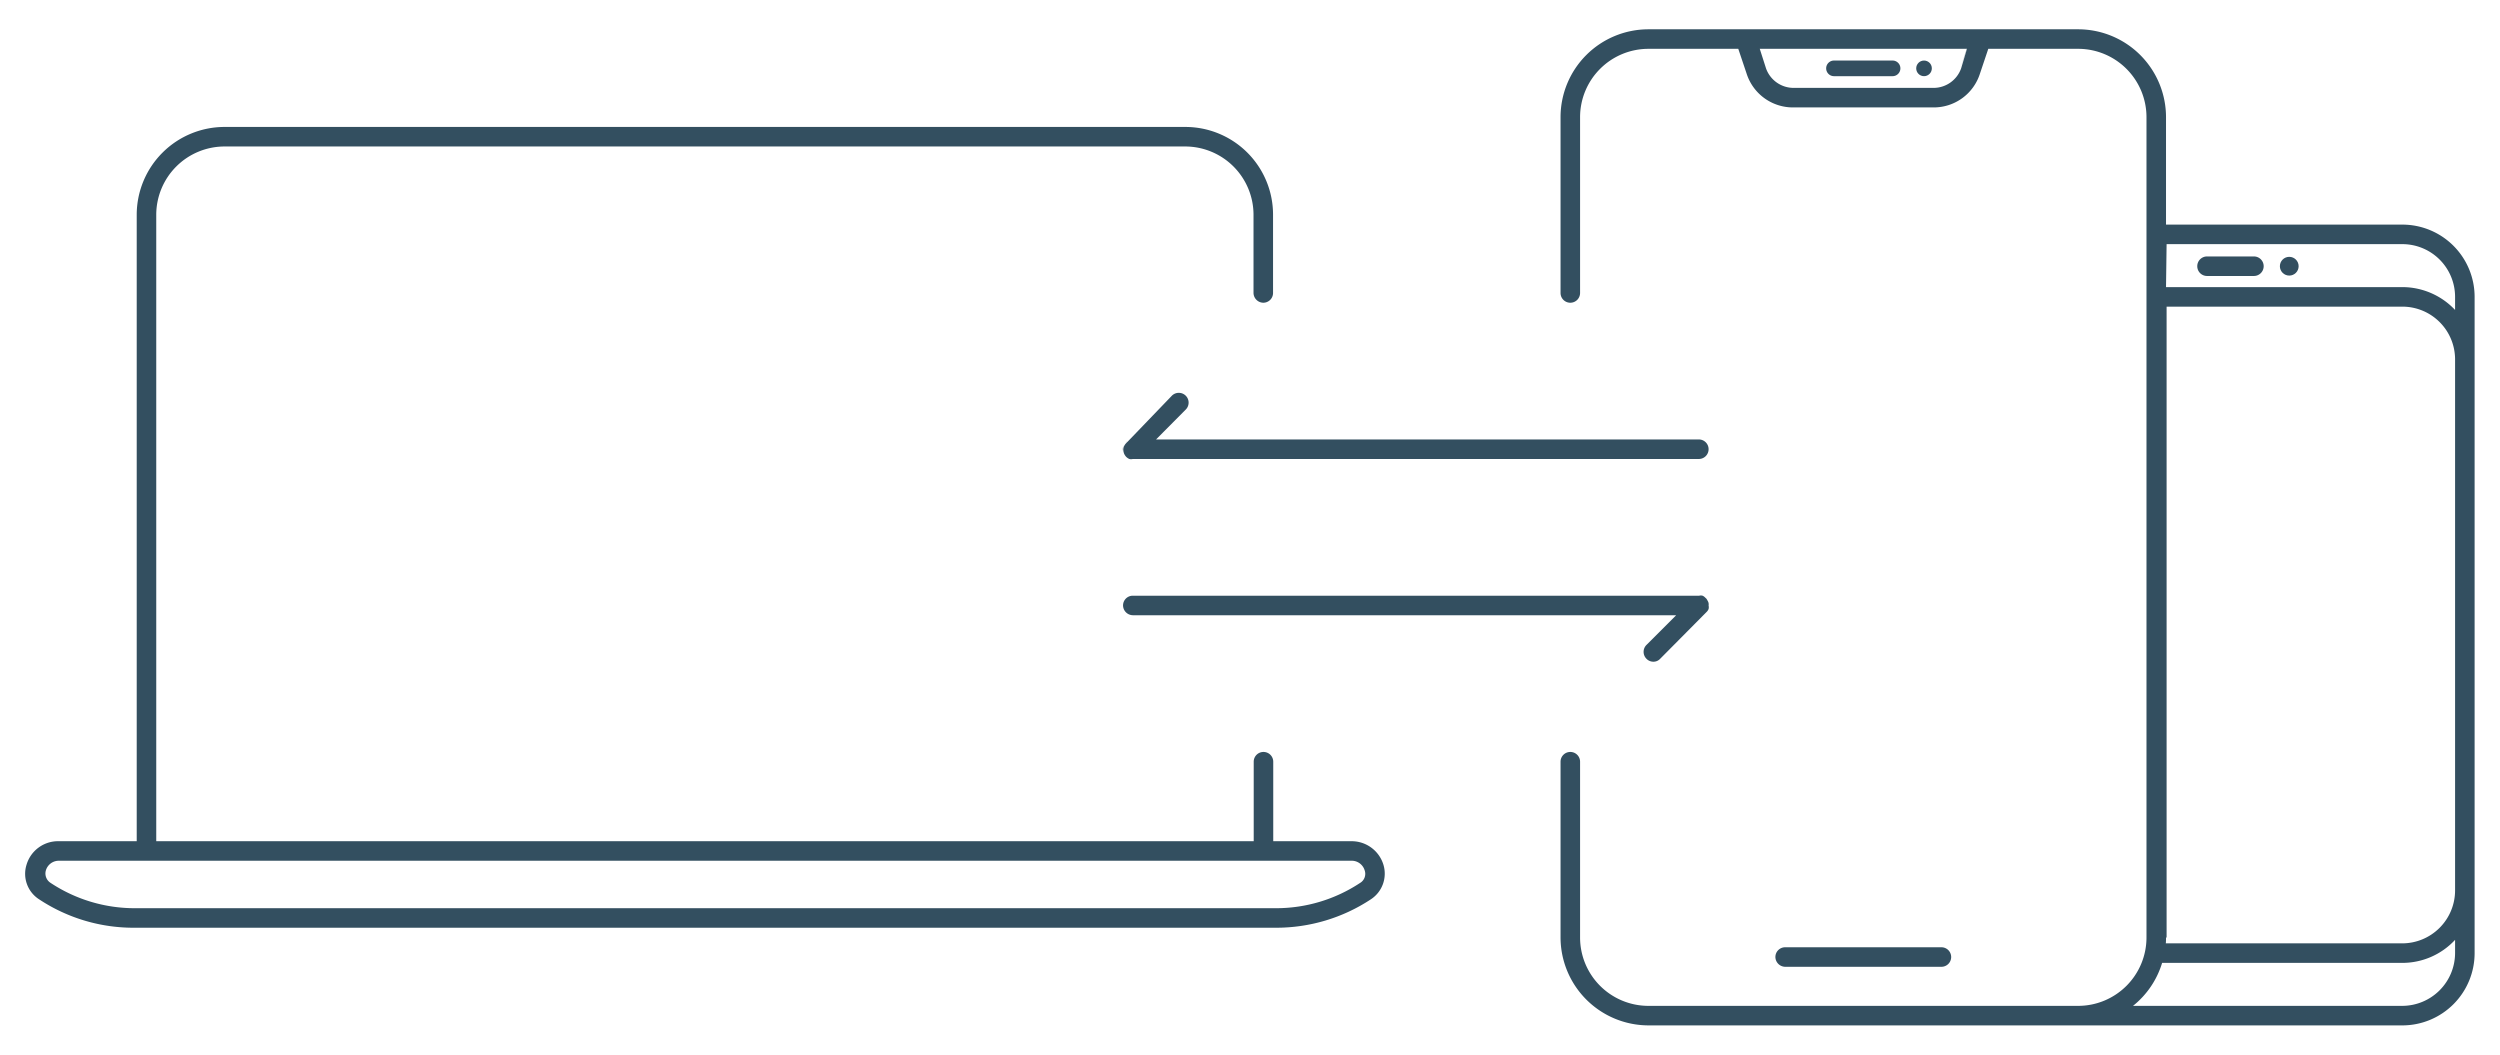 <svg id="图层_1" data-name="图层 1" xmlns="http://www.w3.org/2000/svg" xmlns:xlink="http://www.w3.org/1999/xlink" viewBox="0 0 128 54"><defs><style>.cls-1{fill:none;}.cls-2{clip-path:url(#clip-path);}.cls-3{clip-path:url(#clip-path-2);}.cls-4{fill:#334f60;}</style><clipPath id="clip-path"><rect class="cls-1" x="523.16" y="-933.57" width="2048" height="608"/></clipPath><clipPath id="clip-path-2"><rect class="cls-1" width="128" height="54"/></clipPath></defs><title>part2-device-to-pc</title><g class="cls-3"><path class="cls-4" d="M70.83,44.27a1.7,1.7,0,0,0-1.64-1.2h-4V39a.5.5,0,0,0-.5-.5.5.5,0,0,0-.5.5v4.07H8V11a3.5,3.5,0,0,1,3.5-3.5H60.68a3.5,3.5,0,0,1,3.5,3.5v4a.51.51,0,0,0,.5.5.5.5,0,0,0,.5-.5V11a4.49,4.49,0,0,0-4.5-4.5H11.54A4.5,4.5,0,0,0,7,11V43.07H3a1.68,1.68,0,0,0-1.64,1.2,1.55,1.55,0,0,0,.65,1.78A8.75,8.75,0,0,0,6.91,47.5H65.32a8.79,8.79,0,0,0,4.86-1.45A1.57,1.57,0,0,0,70.83,44.27Zm-1.2.94a7.79,7.79,0,0,1-4.31,1.29H6.91A7.79,7.79,0,0,1,2.6,45.21a.57.57,0,0,1-.25-.65A.69.69,0,0,1,3,44.07H69.19a.69.69,0,0,1,.68.49A.54.54,0,0,1,69.63,45.21Z"/><polygon class="cls-4" points="100.71 2.5 100.38 3.47 100.7 2.5 100.71 2.5"/><path class="cls-4" d="M123,11.5H110.9V6a4.5,4.5,0,0,0-4.5-4.5h-22A4.5,4.5,0,0,0,79.9,6v9a.5.5,0,0,0,1,0V6a3.5,3.5,0,0,1,3.5-3.5H89l.43,1.28A2.49,2.49,0,0,0,91.84,5.5H99a2.48,2.48,0,0,0,2.37-1.72l.43-1.28h4.64A3.5,3.5,0,0,1,109.9,6V48a3.5,3.5,0,0,1-3.5,3.5h-22A3.5,3.5,0,0,1,80.9,48V39a.5.5,0,0,0-1,0v9a4.51,4.51,0,0,0,4.5,4.5H123a3.7,3.7,0,0,0,3.7-3.7V15.2A3.7,3.7,0,0,0,123,11.5Zm-22.59-8A1.5,1.5,0,0,1,99,4.5H91.84a1.5,1.5,0,0,1-1.42-1l-.32-1h10.61Zm10.52,9H123a2.7,2.7,0,0,1,2.7,2.7v.67A3.71,3.71,0,0,0,123,14.7H110.9Zm0,35.5V15.7H123a2.7,2.7,0,0,1,2.7,2.69V45.6a2.71,2.71,0,0,1-2.7,2.7H110.89C110.9,48.19,110.9,48.09,110.9,48Zm14.77.8a2.71,2.71,0,0,1-2.7,2.7H109.21a4.47,4.47,0,0,0,1.49-2.2H123a3.68,3.68,0,0,0,2.7-1.18Z"/><path class="cls-4" d="M99.4,49.5h-8a.51.51,0,0,1-.5-.5.5.5,0,0,1,.5-.5h8a.5.5,0,0,1,.5.5A.5.5,0,0,1,99.4,49.5Z"/><path class="cls-4" d="M96.9,3.9h-3a.4.4,0,0,1,0-.8h3a.4.4,0,0,1,0,.8Z"/><circle class="cls-4" cx="98.51" cy="3.5" r="0.4"/><path class="cls-4" d="M115.37,14.13H113a.5.5,0,0,1,0-1h2.4a.5.5,0,0,1,0,1Z"/><circle class="cls-4" cx="117.21" cy="13.63" r="0.48"/><path class="cls-4" d="M57.52,22.81a.59.59,0,0,0,0,.37.37.37,0,0,1,0-.18A.41.41,0,0,1,57.52,22.81Z"/><path class="cls-4" d="M87.48,23a.5.5,0,0,1-.5.5H58a.39.39,0,0,1-.18,0h0a.57.57,0,0,1-.16-.11.62.62,0,0,1-.11-.17.59.59,0,0,1,0-.37.57.57,0,0,1,.11-.16.46.46,0,0,1,.07-.07L60,20.26a.5.5,0,0,1,.71.71L59.19,22.5H87A.5.5,0,0,1,87.48,23Z"/><path class="cls-4" d="M57.7,22.58a.46.46,0,0,0-.07.07h0Z"/><path class="cls-4" d="M87.48,31v0a.39.39,0,0,1,0,.18h0a.42.42,0,0,1-.09.14s0,0,0,0h0L85,33.73a.47.47,0,0,1-.35.15.49.49,0,0,1-.35-.15.5.5,0,0,1,0-.71l1.52-1.52H58a.51.51,0,0,1-.5-.5.5.5,0,0,1,.5-.5H87a.33.33,0,0,1,.17,0h0a.41.41,0,0,1,.11.07l.08.08a.41.41,0,0,1,.07.11h0A.33.33,0,0,1,87.48,31Z"/><path class="cls-4" d="M87.37,30.69l-.08-.08a.12.12,0,0,1,.08.08Z"/></g></svg>
